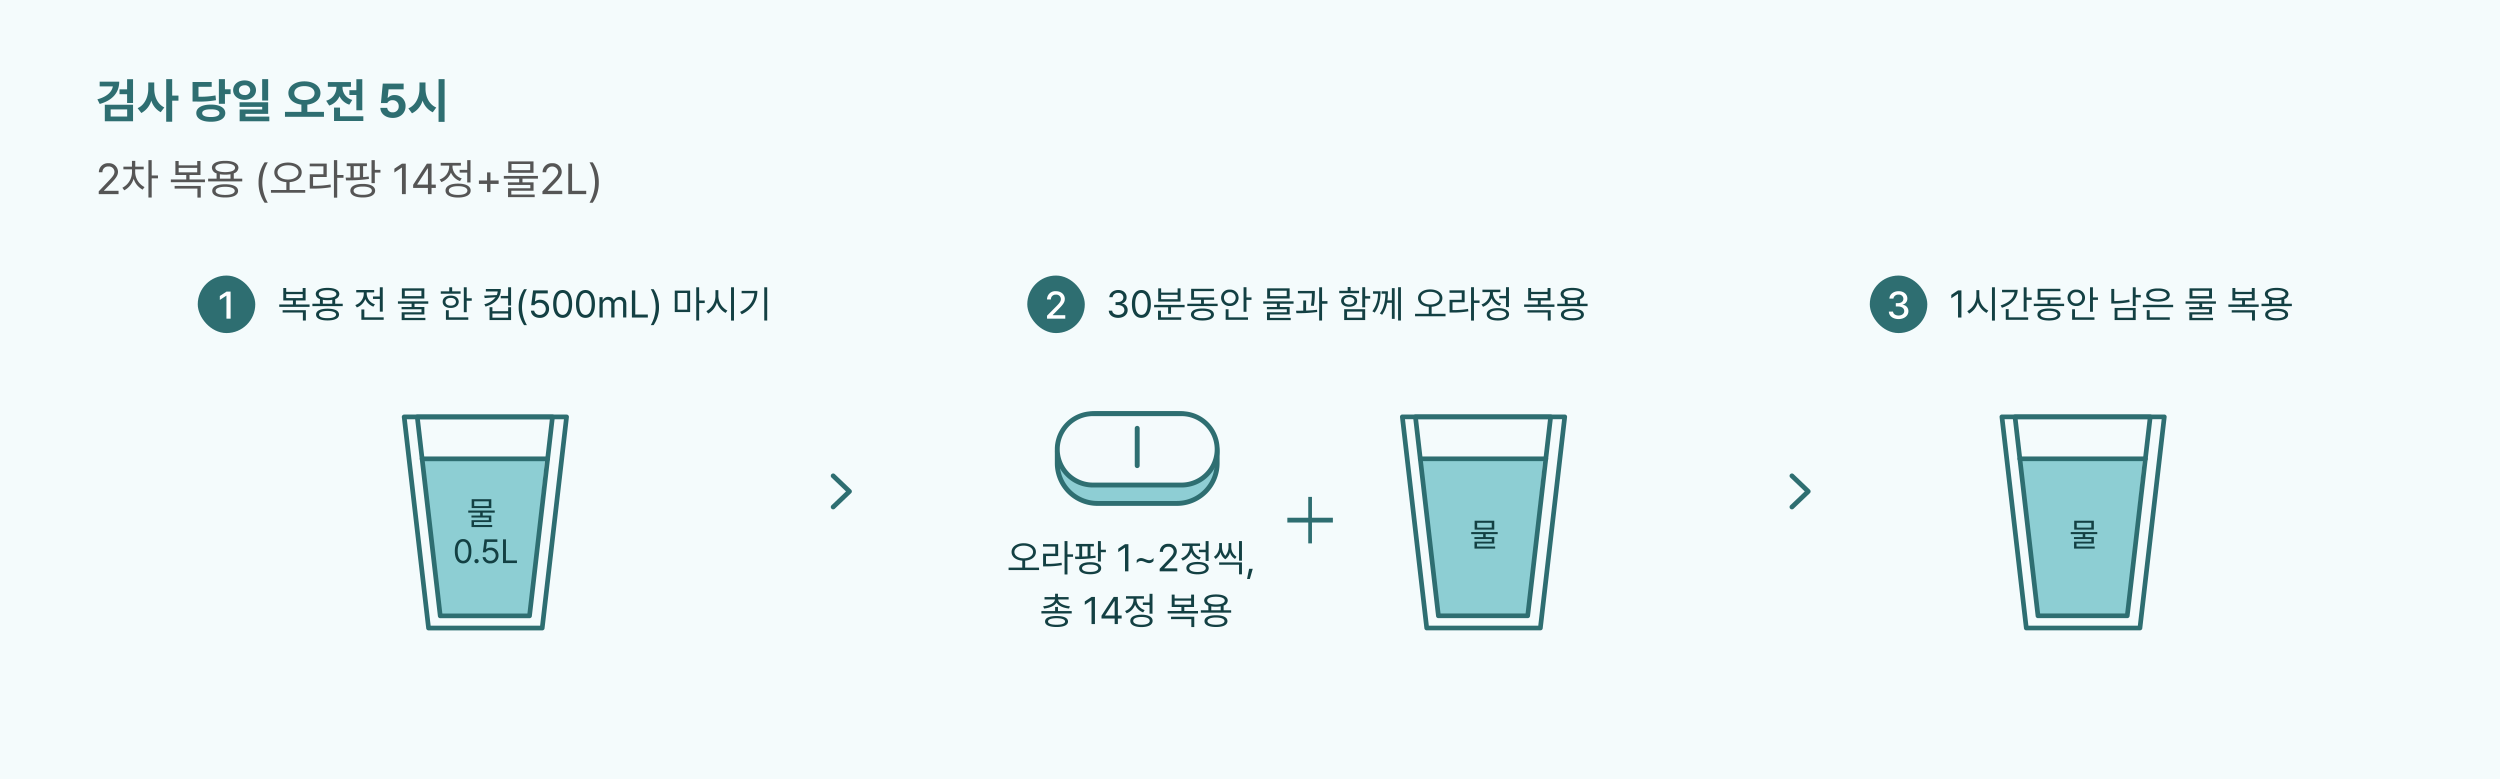<svg xmlns="http://www.w3.org/2000/svg" width="1043" height="325" viewBox="0 0 1043 325"><defs><clipPath id="a"><path data-name="Rectangle 27237" d="M0 0h68.739v39.486H0z" fill="none"/></clipPath><clipPath id="b"><path data-name="Rectangle 27236" d="M0 0h68.74v39.487H0z" fill="none"/></clipPath><clipPath id="c"><path data-name="Rectangle 27235" d="M0 0h66.694v37.441H0z" fill="none"/></clipPath></defs><g data-name="03-02-03-img-07"><path data-name="Rectangle 27080" d="M0 0h1043v325H0z" fill="#f4fbfc"/><g data-name="Group 26622"><path data-name="Path 57082" d="M41.2 81h8.257v-1.406h-6.064v-.105l2.918-3.006c2.25-2.32 2.909-3.428 2.918-4.852a3.673 3.673 0 00-3.956-3.531 3.739 3.739 0 00-4.025 3.759h1.494a2.3 2.3 0 012.479-2.39 2.285 2.285 0 012.531 2.162c-.009 1.178-.73 2.039-2.232 3.639l-4.342 4.57zm15.2-9.105v-1.249h3.551v-1.125h-3.515V67.1h-1.389v2.421h-3.568v1.125h3.586v1.249a7.375 7.375 0 01-4.008 6.434l.791 1.072a8.026 8.026 0 003.911-4.852 7.686 7.686 0 003.735 4.57l.809-1.072a7.138 7.138 0 01-3.903-6.152zm5.52 10.529h1.371v-8.033h2.619v-1.178h-2.619V66.8H61.92zm23.59-7.541h-6.434V73h4.57v-5.834h-1.371v1.811h-7.734v-1.811H73.17V73h4.535v1.881h-6.434v1.143H85.51zm-12.656 3.8h9.51v3.744h1.389v-4.855h-10.9zm1.688-6.785v-1.867h7.734v1.864zm26.525 2.637h-3.534v-2.21A2.589 2.589 0 0099.467 70c-.009-1.837-2.118-2.892-5.52-2.9-3.427 0-5.537 1.059-5.537 2.9a2.558 2.558 0 001.951 2.329v2.206h-3.533v1.143h14.238zm-12.516 5.1c-.009 1.784 2 2.76 5.4 2.76 3.349 0 5.361-.976 5.379-2.76-.018-1.784-2.03-2.769-5.379-2.76-3.396-.015-5.409.97-5.4 2.754zM89.834 70c-.009-1.125 1.556-1.811 4.113-1.811 2.531 0 4.1.686 4.113 1.811-.009 1.143-1.582 1.8-4.113 1.811-2.557-.011-4.122-.672-4.113-1.811zm.123 9.633c-.018-1.063 1.485-1.687 3.99-1.705 2.479.018 3.981.642 3.99 1.705-.009 1.063-1.512 1.7-3.99 1.688-2.505.004-4.008-.629-3.99-1.692zm1.775-5.1V72.7a13.007 13.007 0 002.215.176 12.124 12.124 0 002.215-.185v1.837zm16.137 1.617a14.609 14.609 0 002.531 8.436h1.336a17.132 17.132 0 01-2.3-8.437 17.033 17.033 0 012.3-8.42H110.4a14.552 14.552 0 00-2.531 8.419zm12.287-8.334c-3.313.018-5.713 1.635-5.713 4.1 0 2.32 2.074 3.858 5.027 4.069v3.275h-6.433v1.16h14.309v-1.16h-6.522v-3.279c2.971-.2 5.045-1.74 5.045-4.069 0-2.461-2.39-4.078-5.713-4.096zm-4.377 4.1c-.009-1.767 1.846-2.962 4.377-2.953 2.531-.009 4.377 1.187 4.377 2.953 0 1.8-1.846 2.971-4.377 2.988-2.531-.021-4.385-1.19-4.377-2.992zm24.909-5.116h-1.372v15.659h1.371V74.18h2.619v-1.16h-2.619zm-11.479 2.6h5.73v3.3h-5.7v5.98h1.248a40.587 40.587 0 007.559-.58l-.141-1.143a36.628 36.628 0 01-7.295.545v-3.656h5.7v-5.59h-7.1zm23.871-1.25h-8.437v1.16h1.582v4.772c-.721.009-1.4.009-2.021.009l.158 1.16a62.054 62.054 0 009.563-.6l-.105-1.02c-.747.1-1.538.176-2.338.237v-4.557h1.6zm-6.908 11.391c-.009 1.819 1.96 2.848 5.186 2.848 3.19 0 5.15-1.028 5.15-2.848 0-1.784-1.96-2.83-5.15-2.812-3.226-.018-5.195 1.028-5.186 2.812zm1.354 0c.009-1.063 1.433-1.714 3.832-1.705 2.364-.009 3.779.642 3.779 1.705 0 1.107-1.415 1.749-3.779 1.74-2.4.009-3.824-.633-3.833-1.74zm.053-5.484v-4.746h2.549v4.649c-.862.04-1.715.079-2.55.097zM155 76.395h1.371v-4.377h2.355v-1.143h-2.355V66.8H155zm14.291-8.121h-1.6l-3.164 2.109v1.6l3.094-2.057h.07V81h1.6zm3.072 10.126h6.17V81h1.512v-2.6h1.775v-1.39h-1.775v-8.737h-1.951l-5.73 8.824zm1.705-1.389V76.9l4.307-6.627h.158v6.737zM196.3 66.8h-1.389v4.075h-3.141v1.143h3.146v4.1h1.384zm-12.88 8.065l.721 1.107a6.8 6.8 0 003.981-4 6.5 6.5 0 003.788 3.56l.721-1.107a5.339 5.339 0 01-3.85-4.764V69.1h3.5v-1.161h-8.42V69.1h3.533v.58a5.784 5.784 0 01-3.974 5.185zm2.461 4.641c-.009 1.846 1.986 2.9 5.238 2.918 3.243-.018 5.238-1.072 5.238-2.918s-2-2.909-5.238-2.9c-3.252-.006-5.247 1.063-5.238 2.9zm1.371 0c-.009-1.143 1.468-1.828 3.867-1.828s3.867.686 3.867 1.828-1.477 1.819-3.867 1.811c-2.399.008-3.876-.677-3.867-1.811zm15.943.633h1.424v-3.41h3.41V75.3h-3.41v-3.388H203.2V75.3h-3.4v1.424h3.4zm21.235-6.733h-14.239v1.125h6.416v1.547h-4.693v1.072h9.334v1.389h-9.3v3.709h11.127v-1.09h-9.755v-1.582h9.28v-3.5h-4.623v-1.545h6.451zm-12.393-1.318h10.547v-4.764h-10.547zm1.371-1.107v-2.549h7.8v2.548zM226.311 81h8.262v-1.406h-6.064v-.105l2.918-3.006c2.25-2.32 2.909-3.428 2.918-4.852a3.673 3.673 0 00-3.956-3.531 3.739 3.739 0 00-4.025 3.762h1.494a2.519 2.519 0 015.01-.229c-.009 1.178-.729 2.039-2.232 3.639l-4.342 4.57zm10.775 0h7.488v-1.406h-5.906V68.273h-1.582zm12.727-4.852a14.552 14.552 0 00-2.531-8.42h-1.336a17.033 17.033 0 012.3 8.42 17.132 17.132 0 01-2.3 8.438h1.336a14.609 14.609 0 002.531-8.438z" fill="#555"/><path data-name="Path 57081" d="M49.746 34.059h-8.164v1.992h5.5c-.412 2.392-2.619 4.349-6.457 5.39l.975 1.934c5.207-1.445 8.146-4.668 8.146-9.316zM43.73 50.582h11.778v-6.894H43.73zm2.441-1.953v-2.988h6.875v2.988zm3.692-9.336h3.164v3.691h2.48v-9.941h-2.48v4.219h-3.164zm14.492-2.246v-2.656h-2.5v2.656c0 3.3-1.416 6.7-4.434 8.086l1.543 2.012a8.618 8.618 0 004.16-5.176 8.111 8.111 0 003.926 4.844l1.5-1.992c-2.85-1.378-4.204-4.591-4.195-7.774zm4.98 13.75h2.5v-8.809h2.617v-2.109h-2.616v-6.856h-2.5zm24.513-17.774h-2.539v10.293h2.539v-4.043h2.363v-2.031h-2.363zm-13.516 9.336h1.484a38.134 38.134 0 008.3-.566L89.9 39.8a33.15 33.15 0 01-7.09.547v-4.14h5.51v-1.992h-7.988zm1.563 4.824c-.01 2.285 2.373 3.623 6.094 3.613 3.652.01 5.986-1.328 6-3.613-.01-2.236-2.344-3.555-6-3.555-3.721.001-6.104 1.319-6.094 3.556zm2.461 0c-.01-1.045 1.3-1.592 3.633-1.582 2.256-.01 3.564.537 3.574 1.582-.01 1.074-1.318 1.641-3.574 1.641-2.335 0-3.643-.566-3.634-1.64zm17.7-13.633c-2.744-.01-4.785 1.689-4.785 4.063 0 2.354 2.041 4.033 4.785 4.043 2.705-.01 4.736-1.689 4.746-4.043-.015-2.373-2.046-4.072-4.751-4.062zm-2.368 4.063c-.02-1.279 1-2.031 2.363-2.031a2.083 2.083 0 012.344 2.031 2.094 2.094 0 01-2.344 2.031c-1.377-.009-2.383-.761-2.363-2.031zm.254 6.973h9.453v1.094H99.98v4.92h12.383v-1.952h-9.941V47.5h9.453v-4.828H99.941zm9.434-2.656h2.5v-8.907h-2.5zm17.616-7.989c-3.818 0-6.68 1.934-6.68 4.863 0 2.676 2.256 4.473 5.43 4.834v3.037h-6.855v2.051h16.27v-2.05h-6.934v-3.037c3.193-.352 5.459-2.148 5.469-4.834-.01-2.93-2.881-4.864-6.7-4.864zm-4.219 4.859c0-1.777 1.729-2.881 4.219-2.871 2.5-.01 4.229 1.094 4.238 2.871-.01 1.875-1.738 2.92-4.238 2.93-2.492-.005-4.219-1.05-4.219-2.93zm28.379-5.762h-2.48v4.59h-2.91v2.017h2.91v6.367h2.48zm-15.078 8.97l1.27 2.031a7.022 7.022 0 004.307-3.9 6.774 6.774 0 004.092 3.525l1.23-1.973a5.453 5.453 0 01-4.082-5.176v-.288h3.535v-1.993h-9.649v1.993h3.574v.273a5.717 5.717 0 01-4.277 5.508zm3.281 8.477h12.227v-1.993h-9.727v-3.613h-2.5zm24.493-1.285c3.184 0 5.352-2.041 5.352-4.9a4.439 4.439 0 00-4.531-4.648 3.535 3.535 0 00-2.832 1.191h-.117l.391-3.574h6.289v-2.4h-8.711L158.926 43h2.656a2.3 2.3 0 012.227-1.191 2.446 2.446 0 012.539 2.559 2.384 2.384 0 01-2.5 2.5 2.124 2.124 0 01-2.3-1.855h-2.852c.044 2.444 2.204 4.187 5.152 4.187zm13.672-12.153v-2.656H175v2.656c-.01 3.447-1.523 6.855-4.629 8.164l1.5 2.07a8.523 8.523 0 004.424-5.322 8.277 8.277 0 004.248 4.893l1.465-1.992c-3.014-1.28-4.498-4.551-4.488-7.813zm5.449 13.789h2.52V33.023h-2.52z" fill="#2e6e71"/></g><g data-name="Group 26905"><g data-name="Group 26661"><g data-name="Group 26658"><g data-name="Group 26653"><path data-name="Path 57088" d="M818.308 121.147h-1.422l-2.808 1.875v1.422l2.75-1.828h.063v9.843h1.417zm7.453 2.422v-2.531h-1.219v2.531a7.232 7.232 0 01-3.8 6.234l.781 1.031a7.764 7.764 0 003.641-4.675 7.545 7.545 0 003.617 4.391l.75-.969a6.951 6.951 0 01-3.765-6.013zm5.286 10.19h1.234v-13.925h-1.234zm14.469-13.922h-1.234v10.169h1.234V125.1h2.092v-1.032h-2.094zm-10.844 7.575l.531.984c4.008-1.25 6.563-3.906 6.563-7.484h-6.516v1.031h5.18c-.258 2.454-2.422 4.43-5.758 5.469zm2.136 6.016h9.344v-1.031h-8.125v-3.422h-1.219zm24.348-6.719h-5.748v-1.625h4.266v-1h-8.375v-2.609h8.281v-.984h-9.484v4.594h4.125v1.624h-5.734v.984h12.672zm-11.141 4.5c-.008 1.6 1.8 2.5 4.8 2.516 2.977-.016 4.766-.914 4.781-2.516-.016-1.586-1.8-2.492-4.781-2.5-3.007.008-4.807.914-4.799 2.5zm1.25 0c-.016-.961 1.32-1.531 3.547-1.531 2.2 0 3.539.57 3.547 1.531-.007.977-1.343 1.539-3.551 1.531-2.222.008-3.558-.554-3.542-1.531zm21.906-11.375h-1.219v10.25h1.219V125.1h2.094v-1.032h-2.094zm-10.593 4.406a3.423 3.423 0 003.641 3.419 3.441 3.441 0 003.656-3.422 3.441 3.441 0 00-3.656-3.422 3.423 3.423 0 00-3.641 3.425zm1.2 0a2.32 2.32 0 012.438-2.344 2.329 2.329 0 012.453 2.344 2.334 2.334 0 01-2.453 2.344 2.325 2.325 0 01-2.435-2.344zm.7 9.188h9.33v-1.031h-8.12v-3.375h-1.2zm26.538-13.578h-1.219v7.844h1.219v-3.626h2.109v-1.031h-2.109zm-10.188 6.781h1.11a32.759 32.759 0 006.547-.625l-.157-1.031a31.115 31.115 0 01-6.266.625v-5.047h-1.234zm1.391 6.906h8.8v-5.078h-8.8zm1.2-1v-3.109h6.409v3.109zm23.222-5.378h-12.656v1h12.656zm-11.25-4.075c0 1.727 1.906 2.766 4.922 2.766 2.984 0 4.9-1.039 4.906-2.766-.008-1.742-1.922-2.766-4.906-2.75-3.016-.016-4.922 1.008-4.922 2.75zm.234 10.344h9.609v-1.031h-8.374v-3.016h-1.235zm1.031-10.344c-.008-1.086 1.414-1.766 3.656-1.766 2.227 0 3.648.68 3.656 1.766-.008 1.1-1.43 1.766-3.656 1.766-2.241 0-3.663-.664-3.656-1.766zm27.829 2.625h-12.657v1h5.7v1.375h-4.168v.953h8.3v1.234h-8.269v3.3h9.891v-.971h-8.674v-1.407h8.25v-3.109h-4.108v-1.375h5.734zm-11.016-1.172h9.375v-4.234h-9.375zm1.219-.984v-2.266h6.938v2.266zm27.64 3.469h-5.72v-1.672h4.063v-5.191h-1.218v1.609h-6.875v-1.609h-1.218v5.188h4.031v1.672h-5.719v1.016h12.656zm-11.25 3.375h8.453v3.328h1.234v-4.313h-9.687zm1.5-6.031v-1.657h6.875v1.656zm23.578 2.343h-3.14v-1.961a2.3 2.3 0 001.719-2.07c-.008-1.633-1.883-2.57-4.906-2.578-3.047.008-4.922.945-4.922 2.578a2.274 2.274 0 001.734 2.07v1.961H943.5v1.016h12.656zm-11.125 4.531c-.007 1.586 1.777 2.453 4.797 2.453 2.977 0 4.766-.867 4.781-2.453-.015-1.581-1.801-2.461-4.781-2.453-3.02-.008-4.804.872-4.797 2.453zm1.141-8.562c-.008-1 1.383-1.609 3.656-1.609 2.25 0 3.648.609 3.656 1.609-.008 1.016-1.406 1.6-3.656 1.609-2.273-.008-3.664-.594-3.656-1.609zm.109 8.563c-.016-.945 1.32-1.5 3.547-1.516 2.2.016 3.539.57 3.547 1.516-.008.945-1.344 1.508-3.547 1.5-2.226.007-3.562-.555-3.547-1.501zm1.579-4.532v-1.625a11.562 11.562 0 001.969.156 10.777 10.777 0 001.969-.164v1.633z" fill="#134043"/><g data-name="Group 26627" transform="translate(743.078 114.959)"><rect data-name="Rectangle 3111" width="24" height="24" rx="12" transform="translate(37)" fill="#2e6e71"/><path data-name="Path 57089" d="M49.023 18.156c2.344 0 4.086-1.383 4.077-3.265a2.6 2.6 0 00-2.436-2.691v-.078a2.477 2.477 0 002-2.516c.016-1.672-1.383-3.078-3.609-3.078-2.109 0-3.812 1.25-3.859 3.094h1.656a1.971 1.971 0 012.187-1.653A1.757 1.757 0 0151.008 9.7c0 1.086-.9 1.8-2.187 1.8h-.969v1.406h.968c1.617.008 2.547.8 2.547 1.922 0 1.1-.992 1.844-2.359 1.844-1.266 0-2.25-.633-2.312-1.625h-1.75c.07 1.853 1.734 3.109 4.077 3.109z" fill="#fff"/></g></g><g data-name="Group 26903"><g data-name="Group 26641"><g data-name="Group 26640"><path data-name="Path 56840" d="M892.783 261.999H845.37l-10.167-88.08h67.747z" fill="#f4fbfc"/><path data-name="Path 56841" d="M892.783 262.983H845.37a.986.986 0 01-.979-.872l-10.169-88.078a.982.982 0 01.979-1.1h67.747a.982.982 0 01.976 1.1l-10.162 88.078a.984.984 0 01-.979.872zm-46.538-1.966h45.663l9.938-86.115h-65.539z" fill="#2e6e71"/></g><path data-name="Path 56842" d="M887.493 256.915h-37.246l-7.561-65.505h51.33z" opacity=".5" fill="#27a2ab"/><path data-name="Path 56843" d="M887.495 257.897h-37.252a.983.983 0 01-.976-.869l-9.583-83a.982.982 0 01.979-1.1h56.408a.982.982 0 01.976 1.1l-9.581 83a.983.983 0 01-.971.869zm-36.37-1.966h35.492l9.353-81.029h-54.2z" fill="#2e6e71"/><path data-name="Path 56844" d="M895.056 192.392h-52.37a.983.983 0 110-1.966h52.369a.983.983 0 110 1.966z" fill="#2e6e71"/></g><path data-name="Path 56848" d="M874.985 221.985h-11.06v.868h4.984v1.2h-3.64v.84h7.25v1.1h-7.222v2.88h8.622v-.868h-7.586v-1.232h7.224v-2.716h-3.584v-1.204h5.012zm-9.632-1.036h8.2v-3.7h-8.2zm1.064-.84v-1.988h6.076v1.988z" fill="#134043"/></g></g><path data-name="Rectangle 27196" d="M793.296 114.959h150v180h-150z" fill="none"/></g><g data-name="02information-icon-arrow" transform="translate(176.078 186.959)" fill="none"><rect width="40" height="40" rx="20" transform="translate(554 -2)"/><path d="M571.519 24.557l6.8-6.495-6.8-6.495" stroke="#2e6e71" stroke-linecap="round" stroke-linejoin="round" stroke-width="2"/></g><g data-name="Group 26660"><path data-name="Rectangle 27195" d="M380.078 114.959h340v180h-340z" fill="none"/><g data-name="Group 26901"><g data-name="Group 26898"><g data-name="Group 26897" transform="translate(440.078 171.564)" clip-path="url(#a)"><g data-name="Group 26896"><g data-name="Group 26895" clip-path="url(#b)"><g data-name="Group 26894"><g data-name="Group 26893"><g data-name="Group 26892" transform="translate(1.023 1.024)" clip-path="url(#c)" opacity=".5"><path data-name="Path 57067" d="M49.922 37.44H16.771A16.771 16.771 0 010 20.669v-3.9A16.771 16.771 0 0116.771 0h33.151a16.771 16.771 0 0116.771 16.771v3.9A16.771 16.771 0 0149.922 37.44" fill="#27a2ab"/></g></g></g><path data-name="Path 57068" d="M50.945 39.487h-33.15A17.814 17.814 0 010 21.692v-3.9A17.812 17.812 0 0117.795 0h33.15A17.812 17.812 0 0168.74 17.795v3.9a17.814 17.814 0 01-17.795 17.792M17.795 2.044A15.77 15.77 0 002.044 17.795v3.9A15.77 15.77 0 0017.795 37.44h33.15A15.77 15.77 0 0066.7 21.692v-3.9A15.77 15.77 0 0050.945 2.044z" fill="#2e6e71"/><path data-name="Path 57069" d="M52.828 30.801h-36.92a14.889 14.889 0 010-29.777h36.92a14.889 14.889 0 010 29.777" fill="#f4fafc"/><path data-name="Path 57070" d="M52.828 31.82H15.909a15.91 15.91 0 010-31.82h36.919a15.91 15.91 0 010 31.82M15.909 2.044a13.865 13.865 0 100 27.73h36.919a13.865 13.865 0 000-27.73z" fill="#2e6e71"/><path data-name="Path 57071" d="M34.37 23.727a1.023 1.023 0 01-1.028-1.023V7.131a1.023 1.023 0 012.047 0v15.573a1.023 1.023 0 01-1.023 1.023" fill="#2e6e71"/></g></g></g></g><path data-name="Path 57087" d="M427.101 226.635c-2.945.016-5.078 1.453-5.078 3.641 0 2.063 1.844 3.43 4.469 3.617v2.914h-5.714v1.031h12.719v-1.031h-5.8v-2.914c2.641-.18 4.484-1.547 4.484-3.617-.003-2.188-2.126-3.622-5.08-3.641zm-3.891 3.641c-.008-1.57 1.641-2.633 3.891-2.625 2.25-.008 3.891 1.055 3.891 2.625 0 1.6-1.641 2.641-3.891 2.656-2.25-.015-3.898-1.055-3.89-2.656zm22.141-4.547h-1.219v13.925h1.219v-7.362h2.327v-1.032h-2.328zm-10.2 2.313h5.094v2.938h-5.067v5.313h1.109a36.077 36.077 0 006.719-.516l-.128-1.017a32.558 32.558 0 01-6.484.484v-3.25h5.063v-4.969h-6.309zm21.219-1.109h-7.5v1.031h1.408v4.242c-.641.008-1.242.008-1.8.008l.141 1.031a55.159 55.159 0 008.5-.531l-.094-.906c-.664.086-1.367.156-2.078.211v-4.055h1.422zm-6.144 10.121c-.008 1.617 1.742 2.531 4.609 2.531 2.836 0 4.578-.914 4.578-2.531 0-1.586-1.742-2.516-4.578-2.5-2.866-.012-4.616.917-4.609 2.5zm1.2 0c.008-.945 1.273-1.523 3.406-1.516 2.1-.008 3.359.57 3.359 1.516 0 .984-1.258 1.555-3.359 1.547-2.129.011-3.395-.559-3.402-1.547zm.047-4.875v-4.219h2.266v4.133c-.761.042-1.52.074-2.261.089zm6.594 2.078h1.219v-3.887h2.092v-1.016h-2.094v-3.625h-1.219zm12.7-7.219h-1.416l-2.812 1.879v1.422l2.75-1.828h.063v9.843h1.426zm3.475 6.675v1.3a2.177 2.177 0 011.766-.987c1.148.008 2.234.906 3.422.906a2.369 2.369 0 001.813-.891v-1.3a2.172 2.172 0 01-1.781.984c-1.141-.008-2.219-.9-3.406-.906a2.383 2.383 0 00-1.814.894zm9.578 4.641h7.344v-1.25h-5.386v-.094l2.594-2.672c2-2.062 2.586-3.047 2.594-4.312a3.265 3.265 0 00-3.516-3.141 3.323 3.323 0 00-3.583 3.344h1.328a2.043 2.043 0 012.2-2.125 2.031 2.031 0 012.25 1.922c-.008 1.047-.648 1.813-1.984 3.234l-3.856 4.063zm20.406-12.625h-1.234v3.625h-2.8v1.016h2.8v3.641h1.234zm-11.448 7.172l.641.984a6.044 6.044 0 003.539-3.555 5.779 5.779 0 003.367 3.164l.641-.984a4.746 4.746 0 01-3.422-4.234v-.5h3.104v-1.031h-7.484v1.031h3.141v.516a5.141 5.141 0 01-3.527 4.609zm2.188 4.125c-.013 1.641 1.76 2.578 4.651 2.594 2.883-.016 4.661-.953 4.661-2.594s-1.773-2.586-4.656-2.578c-2.896-.008-4.669.945-4.661 2.578zm1.219 0c-.008-1.016 1.3-1.625 3.438-1.625s3.438.609 3.438 1.625-1.319 1.617-3.444 1.609c-2.133.008-3.445-.601-3.439-1.609zm21.963-2.391h-9.531v.984h8.313v4h1.218zm-11.7-2.344l.688.891a4.935 4.935 0 002.07-2.852 4.859 4.859 0 001.972 2.993 4.771 4.771 0 001.961-2.937 4.679 4.679 0 002.1 2.8l.672-.891a4.725 4.725 0 01-2.219-4.25v-1.469h-1.153v1.469a5.668 5.668 0 01-1.352 3.852 5.76 5.76 0 01-1.383-3.852v-1.469h-1.171v1.469a4.98 4.98 0 01-2.188 4.247zm10.482 1.61h1.218v-8.172h-1.218zm5.718 3.406h-1.515l-.855 4.247h1.156zm-75.523 17.625h-5.734v-1.734h-1.2v1.734h-5.719v1.016h12.656zm-11.922-2l.391.953c2.3-.242 4.352-1.07 5.2-2.469.844 1.4 2.906 2.227 5.2 2.469l.375-.953c-2.594-.242-4.8-1.3-4.906-2.844h4.375v-1h-4.453v-1.39h-1.2v1.391h-4.407v1h4.336c-.106 1.546-2.309 2.601-4.911 2.843zm.8 6.359c-.008 1.492 1.773 2.3 4.8 2.3 3.008 0 4.766-.8 4.781-2.3-.016-1.492-1.773-2.3-4.781-2.3-3.025.004-4.811.808-4.803 2.301zm1.25 0c-.016-.875 1.3-1.367 3.547-1.375 2.227.008 3.539.5 3.547 1.375-.008.875-1.32 1.359-3.547 1.344-2.253.019-3.566-.468-3.55-1.343zm19.563-10.25h-1.422l-2.816 1.876v1.422l2.75-1.828h.063v9.843h1.422zm2.734 9h5.484v2.313h1.344v-2.312h1.578v-1.235h-1.578v-7.765h-1.737l-5.094 7.844zm1.516-1.234v-.094l3.828-5.891h.141v5.984zm19.762-9.078h-1.234v3.625h-2.8v1.016h2.8v3.641h1.234zm-11.45 7.172l.641.984a6.044 6.044 0 003.536-3.554 5.779 5.779 0 003.367 3.164l.641-.984a4.746 4.746 0 01-3.422-4.235v-.5h3.109v-1.031h-7.484v1.031h3.141v.516a5.141 5.141 0 01-3.529 4.609zm2.188 4.125c-.008 1.641 1.766 2.578 4.656 2.594 2.879-.016 4.656-.953 4.656-2.594s-1.773-2.586-4.656-2.578c-2.894-.008-4.667.945-4.66 2.578zm1.219 0c-.008-1.016 1.3-1.625 3.438-1.625s3.438.609 3.438 1.625-1.312 1.617-3.437 1.609c-2.138.008-3.446-.601-3.446-1.609zm27.031-4.109h-5.722v-1.672h4.063v-5.191h-1.22v1.609h-6.875v-1.609h-1.218v5.188h4.034v1.672h-5.722v1.016h12.656zm-11.25 3.375h8.453v3.328h1.234v-4.313h-9.691zm1.5-6.031v-1.657h6.875v1.656zm23.575 2.343H510.5v-1.961a2.3 2.3 0 001.719-2.07c-.008-1.633-1.883-2.57-4.906-2.578-3.047.008-4.922.945-4.922 2.578a2.274 2.274 0 001.734 2.07v1.961h-3.141v1.016h12.657zm-11.125 4.531c-.008 1.586 1.781 2.453 4.8 2.453 2.977 0 4.766-.867 4.781-2.453-.016-1.586-1.8-2.461-4.781-2.453-3.019-.008-4.808.872-4.8 2.453zm1.141-8.562c-.008-1 1.383-1.609 3.656-1.609 2.25 0 3.648.609 3.656 1.609-.008 1.016-1.406 1.6-3.656 1.609-2.274-.008-3.665-.594-3.657-1.609zm.109 8.563c-.016-.945 1.32-1.5 3.547-1.516 2.2.016 3.539.57 3.547 1.516-.008.945-1.344 1.508-3.547 1.5-2.227.007-3.563-.555-3.547-1.501zm1.578-4.531v-1.626a11.562 11.562 0 001.969.156 10.777 10.777 0 001.969-.164v1.633z" fill="#134043"/></g><g data-name="Group 26899"><g data-name="Group 26641"><g data-name="Group 26640"><path data-name="Path 56840" d="M642.642 261.999h-47.413l-10.167-88.08h67.747z" fill="#f4fbfc"/><path data-name="Path 56841" d="M642.642 262.983h-47.413a.986.986 0 01-.979-.872l-10.169-88.078a.982.982 0 01.979-1.1h67.747a.982.982 0 01.976 1.1l-10.162 88.078a.984.984 0 01-.979.872zm-46.538-1.966h45.663l9.938-86.115h-65.539z" fill="#2e6e71"/></g><path data-name="Path 56842" d="M637.352 256.915h-37.246l-7.561-65.505h51.33z" opacity=".5" fill="#27a2ab"/><path data-name="Path 56843" d="M637.354 257.897h-37.252a.983.983 0 01-.976-.869l-9.583-83a.982.982 0 01.979-1.1h56.408a.982.982 0 01.976 1.1l-9.581 83a.983.983 0 01-.971.869zm-36.37-1.966h35.492l9.353-81.029h-54.2z" fill="#2e6e71"/><path data-name="Path 56844" d="M644.915 192.392h-52.37a.983.983 0 110-1.966h52.369a.983.983 0 110 1.966z" fill="#2e6e71"/></g><path data-name="Path 56848" d="M624.844 221.985h-11.06v.868h4.984v1.2h-3.64v.84h7.25v1.1h-7.222v2.88h8.622v-.868h-7.586v-1.232h7.224v-2.716h-3.584v-1.204h5.012zm-9.632-1.036h8.2v-3.7h-8.2zm1.064-.84v-1.988h6.076v1.988z" fill="#134043"/></g><g data-name="Group 26900" fill="#2e6e71"><path data-name="Rectangle 27238" d="M537.078 215.999h19v2h-19z"/><path data-name="Rectangle 27239" d="M547.354 207.302v19.395h-1.552v-19.395z"/></g><g data-name="Group 26902"><path data-name="Path 57085" d="M466.516 132.615c2.258 0 3.945-1.375 3.938-3.234a2.615 2.615 0 00-2.36-2.722v-.078a2.516 2.516 0 001.922-2.562c.016-1.617-1.3-3.031-3.453-3.031-2.008 0-3.68 1.2-3.75 3h1.359a2.16 2.16 0 012.378-1.779 1.886 1.886 0 012.109 1.891c.008 1.164-.953 1.938-2.328 1.938h-.922v1.234h.922c1.758.008 2.742.875 2.75 2.109-.008 1.18-1.086 1.984-2.578 1.984-1.352 0-2.422-.672-2.5-1.75h-1.422c.069 1.797 1.685 3 3.935 3zm9.672 0c2.508 0 3.953-2.109 3.953-5.812 0-3.672-1.469-5.812-3.953-5.812s-3.961 2.141-3.953 5.813c-.008 3.702 1.445 5.811 3.953 5.811zm-2.594-5.812c.008-2.93.969-4.586 2.594-4.594 1.625.008 2.586 1.664 2.578 4.594.008 2.93-.945 4.563-2.578 4.563s-2.586-1.634-2.594-4.563zm20.625.391H481.5v1h5.844v2.719h1.219v-2.72h5.656zm-11.094 6.234h9.672v-1.031h-8.453v-2.766h-1.219zm.078-7.594h9.313v-5.547h-1.219v1.781h-6.875v-1.781h-1.219zm1.219-1v-1.828h6.875v1.828zm23.594 1.875h-5.75v-1.625h4.266v-1h-8.375v-2.609h8.281v-.984h-9.488v4.594h4.125v1.624h-5.734v.984h12.672zm-11.141 4.5c-.008 1.6 1.8 2.5 4.8 2.516 2.975-.016 4.763-.914 4.775-2.516-.016-1.586-1.8-2.492-4.781-2.5-2.997.008-4.802.914-4.794 2.5zm1.25 0c-.016-.961 1.32-1.531 3.547-1.531 2.2 0 3.539.57 3.547 1.531-.008.977-1.344 1.539-3.547 1.531-2.222.008-3.563-.554-3.547-1.531zm21.906-11.375h-1.219v10.25h1.219V125.1h2.094v-1.032h-2.094zm-10.593 4.406a3.423 3.423 0 003.64 3.419 3.441 3.441 0 003.656-3.422 3.441 3.441 0 00-3.656-3.422 3.423 3.423 0 00-3.64 3.425zm1.2 0a2.32 2.32 0 012.438-2.344 2.329 2.329 0 012.453 2.344 2.334 2.334 0 01-2.453 2.344 2.325 2.325 0 01-2.435-2.344zm.7 9.188h9.328v-1.031h-8.116v-3.375h-1.2zm28.334-7.719h-12.656v1h5.7v1.375h-4.166v.953h8.3v1.234h-8.266v3.3h9.891v-.971h-8.672v-1.407h8.25v-3.109h-4.109v-1.375h5.734zm-11.016-1.172h9.375v-4.234h-9.375zm1.219-.984v-2.266h6.938v2.266zm18.675-2.172h-7.062v1h5.828a29.125 29.125 0 01-.406 5.125l1.234.109a34.824 34.824 0 00.406-5.516zm-7.844 8.266l.156 1.016a56.792 56.792 0 008.672-.5l-.062-.922a56.502 56.502 0 01-4.562.328v-4.219h-1.2v4.258c-1.077.023-2.093.031-3.007.039zm9.641 4.078h1.219v-7.016h2.25v-1.062h-2.25v-5.812h-1.219zm19.203-13.891h-1.222v8.375h1.222v-3.625h2.091v-1.047h-2.091zm-10.828 2.5H567v-1.016h-3.531v-1.594h-1.219v1.594h-3.531zm.8 3.156c-.014 1.508 1.322 2.485 3.337 2.485 1.992 0 3.328-.977 3.344-2.484-.015-1.485-1.353-2.469-3.344-2.469-2.015 0-3.351.984-3.343 2.468zm1.172 0c-.014-.906.856-1.515 2.165-1.515 1.3 0 2.172.609 2.188 1.516-.016.945-.891 1.531-2.187 1.547-1.31-.016-2.18-.602-2.172-1.548zm.094 8.047h8.762v-4.531h-8.769zm1.2-1v-2.547h6.34v2.547zm13.981-11.015h-3.141v1.016h2.07a12.077 12.077 0 01-2.348 7.312l.969.563c2.031-2.696 2.431-5.977 2.45-8.891zm-.3 9.234l.953.578a11.926 11.926 0 002.058-5.016h2.008v6.7h1.172v-12.809h-1.172v5.094h-1.844a29.789 29.789 0 00.2-3.781h-2.638v1.016h1.57c-.054 2.593-.39 5.765-2.304 8.221zm7.609 2.969h1.188v-13.891h-1.185zm13.41-12.985c-2.945.016-5.078 1.453-5.078 3.641 0 2.063 1.844 3.43 4.469 3.617v2.914h-5.72v1.031h12.719v-1.031h-5.8v-2.914c2.641-.18 4.484-1.547 4.484-3.617.004-2.188-2.121-3.622-5.074-3.641zm-3.891 3.641c-.008-1.57 1.641-2.633 3.891-2.625 2.25-.008 3.891 1.055 3.891 2.625 0 1.6-1.641 2.641-3.891 2.656-2.25-.015-3.899-1.055-3.891-2.656zm22.141-4.547h-1.219v13.925h1.219v-7.362h2.328v-1.032h-2.328zm-10.2 2.313h5.094v2.938h-5.066v5.313h1.109a36.077 36.077 0 006.719-.516l-.125-1.016a32.558 32.558 0 01-6.484.484v-3.25h5.065v-4.969h-6.316zm24.8-2.312h-1.241v3.624h-2.8v1.016h2.8v3.641h1.234zm-11.46 7.171l.641.984a6.044 6.044 0 003.539-3.555 5.779 5.779 0 003.367 3.164l.641-.984a4.746 4.746 0 01-3.422-4.234v-.5h3.106v-1.031h-7.481v1.031h3.141v.516a5.141 5.141 0 01-3.532 4.609zm2.188 4.125c-.008 1.641 1.765 2.578 4.656 2.594 2.883-.016 4.656-.953 4.656-2.594s-1.773-2.586-4.656-2.578c-2.891-.008-4.664.945-4.656 2.578zm1.219 0c-.008-1.016 1.3-1.625 3.438-1.625s3.438.609 3.438 1.625-1.311 1.617-3.439 1.609c-2.133.008-3.445-.601-3.438-1.609zm27.031-4.109h-5.719v-1.672h4.063v-5.191h-1.219v1.609h-6.875v-1.609h-1.216v5.188h4.031v1.672h-5.722v1.016h12.657zm-11.25 3.375h8.453v3.328h1.231v-4.313h-9.684zm1.5-6.031v-1.657h6.875v1.656zm23.578 2.343h-3.141v-1.961a2.3 2.3 0 001.719-2.07c-.008-1.633-1.883-2.57-4.906-2.578-3.047.008-4.922.945-4.922 2.578a2.274 2.274 0 001.734 2.07v1.961h-3.14v1.016h12.656zm-11.125 4.531c-.008 1.586 1.781 2.453 4.8 2.453 2.977 0 4.766-.867 4.781-2.453-.016-1.586-1.8-2.461-4.781-2.453-3.019-.008-4.808.872-4.8 2.453zm1.141-8.562c-.008-1 1.383-1.609 3.656-1.609 2.25 0 3.648.609 3.656 1.609-.008 1.016-1.406 1.6-3.656 1.609-2.274-.008-3.666-.594-3.657-1.609zm.109 8.563c-.016-.945 1.32-1.5 3.547-1.516 2.2.016 3.539.57 3.547 1.516-.013.945-1.344 1.507-3.547 1.499-2.227.008-3.566-.554-3.547-1.5zm1.581-4.532v-1.625a11.562 11.562 0 001.969.156 10.777 10.777 0 001.969-.164v1.633z" fill="#134043"/><g data-name="Group 26652"><g data-name="Group 26625" transform="translate(391.578 114.959)"><rect data-name="Rectangle 3111" width="24" height="24" rx="12" transform="translate(37)" fill="#2e6e71"/><path data-name="Path 57086" d="M45.242 18h7.61v-1.469h-5.219v-.094l2.297-2.328c2.125-2.086 2.718-3.093 2.734-4.359-.016-1.836-1.523-3.219-3.7-3.219a3.415 3.415 0 00-3.722 3.438h1.625a1.912 1.912 0 012.063-2A1.889 1.889 0 0151.023 9.8c0 .992-.617 1.711-1.859 3l-3.922 3.95z" fill="#fff"/></g></g></g></g><g data-name="02information-icon-arrow" transform="translate(-223.922 186.959)" fill="none"><rect data-name="bg" width="40" height="40" rx="20" transform="translate(554 -2)"/><path data-name="icon-arrow" d="M571.519 24.557l6.8-6.495-6.8-6.495" stroke="#2e6e71" stroke-linecap="round" stroke-linejoin="round" stroke-width="2"/></g><g data-name="Group 26659"><path data-name="Rectangle 27194" d="M121.642 114.959h150v180h-150z" fill="none"/><g data-name="Group 26656"><g data-name="Group 26891"><g data-name="Group 26641"><g data-name="Group 26640"><path data-name="Path 56840" d="M226.206 262.022h-47.413l-10.167-88.08h67.747z" fill="#f4fbfc"/><path data-name="Path 56841" d="M226.206 263.006h-47.413a.986.986 0 01-.979-.872l-10.169-88.078a.982.982 0 01.979-1.1h67.747a.982.982 0 01.976 1.1l-10.162 88.078a.984.984 0 01-.979.872zm-46.538-1.966h45.663l9.938-86.115H169.73z" fill="#2e6e71"/></g><path data-name="Path 56842" d="M220.916 256.938H183.67l-7.561-65.505h51.33z" opacity=".5" fill="#27a2ab"/><path data-name="Path 56843" d="M220.918 257.92h-37.252a.983.983 0 01-.976-.869l-9.583-83a.982.982 0 01.979-1.1h56.408a.982.982 0 01.976 1.1l-9.581 83a.983.983 0 01-.971.869zm-36.37-1.966h35.492l9.353-81.029h-54.2z" fill="#2e6e71"/><path data-name="Path 56844" d="M228.479 192.415h-52.37a.983.983 0 110-1.966h52.369a.983.983 0 110 1.966z" fill="#2e6e71"/></g><path data-name="Path 56848" d="M206.408 213.008h-11.06v.868h4.984v1.2h-3.64v.84h7.25v1.1h-7.222v2.88h8.622v-.868h-7.586v-1.232h7.224v-2.716h-3.584v-1.2h5.012zm-9.632-1.036h8.2v-3.7h-8.2zm1.064-.84v-1.988h6.076v1.988zm-4.62 23.924c2.184 0 3.458-1.848 3.444-5.1.014-3.206-1.274-5.082-3.444-5.068-2.184-.014-3.472 1.862-3.472 5.068 0 3.252 1.274 5.1 3.472 5.1zm-2.268-5.1c0-2.562.84-4 2.268-4s2.254 1.442 2.268 4c-.014 2.562-.84 4-2.268 4s-2.268-1.434-2.268-3.996zm7.882 5.04a.888.888 0 00.868-.9.872.872 0 00-.868-.868.888.888 0 00-.9.868.9.9 0 00.9.904zm5.726.056a3.236 3.236 0 003.416-3.3 3.169 3.169 0 00-3.276-3.3 2.94 2.94 0 00-1.792.56h-.112l.364-2.916h4.34v-1.092h-5.348l-.7 5.432h1.176a1.93 1.93 0 011.848-.9 2.232 2.232 0 012.324 2.24 2.157 2.157 0 01-2.24 2.184 1.9 1.9 0 01-2.018-1.536h-1.2a2.983 2.983 0 003.218 2.632zm5.292-.136h5.824v-1.092h-4.592v-8.82h-1.232z" fill="#134043"/></g><g data-name="Group 26904"><path data-name="Path 57083" d="M129.157 127.022h-5.719v-1.672h4.061v-5.191h-1.219v1.609h-6.875v-1.609h-1.219v5.188h4.031v1.672h-5.718v1.016h12.656zm-11.25 3.375h8.453v3.328h1.239v-4.313h-9.687zm1.5-6.031v-1.657h6.875v1.656zm23.578 2.343h-3.141v-1.961a2.3 2.3 0 001.719-2.07c-.008-1.633-1.883-2.57-4.906-2.578-3.047.008-4.922.945-4.922 2.578a2.274 2.274 0 001.734 2.07v1.961h-3.14v1.016h12.656zm-11.125 4.531c-.008 1.586 1.781 2.453 4.8 2.453 2.977 0 4.766-.867 4.781-2.453-.016-1.586-1.8-2.461-4.781-2.453-3.019-.008-4.808.872-4.8 2.453zm1.139-8.562c-.008-1 1.383-1.609 3.656-1.609 2.25 0 3.648.609 3.656 1.609-.008 1.016-1.406 1.6-3.656 1.609-2.272-.008-3.662-.594-3.656-1.609zm.109 8.563c-.016-.945 1.32-1.5 3.547-1.516 2.2.016 3.539.57 3.547 1.516-.008.945-1.344 1.508-3.547 1.5-2.225.007-3.556-.555-3.545-1.501zm1.578-4.531v-1.626a11.562 11.562 0 001.969.156 10.777 10.777 0 001.969-.164v1.633zm25-6.859h-1.234v3.844h-2.853v1.014h2.859v5.328h1.234zm-11.451 7.408l.641 1a5.986 5.986 0 003.531-3.5 5.783 5.783 0 003.375 3.172l.641-.984a4.762 4.762 0 01-3.424-4.238v-.719h3.109v-1.016h-7.484v1.016h3.141v.719a5.053 5.053 0 01-3.53 4.55zm2.531 6.169h9.313v-1.031h-8.08v-3.282h-1.234zm27.906-7.719h-12.656v1h5.7v1.375h-4.172v.953h8.3v1.234h-8.265v3.3h9.891v-.971h-8.671v-1.407h8.25v-3.109h-4.109v-1.375h5.734zm-11.015-1.172h9.375v-4.234h-9.375zm1.219-.984v-2.266h6.938v2.266zm25.844-3.7h-1.221v10.406h1.219v-4.8h2.094v-1.031h-2.093zm-10.828 2.7h8.281v-1h-3.531v-1.7h-1.219v1.7h-3.531zm.8 3.359c-.008 1.563 1.336 2.57 3.344 2.563 1.984.008 3.328-1 3.344-2.562-.016-1.578-1.359-2.594-3.344-2.594-2.012-.001-3.356 1.015-3.348 2.593zm1.172 0c-.008-.992.859-1.633 2.172-1.625 1.3-.008 2.172.633 2.188 1.625-.016.977-.891 1.609-2.187 1.594-1.318.016-2.185-.617-2.177-1.594zm.172 7.516h9.328v-1.031h-8.125v-2.969h-1.2zm27.183-13.594h-1.234v3.625h-3.078v1.016h3.078v2.984h1.234zm-11.22 3.5l.219 1.016 4.547-.344a8.236 8.236 0 01-4.686 2.906l.5 1c4.3-1.289 6.344-3.8 6.359-7.328h-6.239v1.016h4.93a5.276 5.276 0 01-.367 1.5zm2.234 10.2h8.986v-5.375h-1.22v1.672h-6.562v-1.672h-1.2zm1.2-1v-1.716h6.566v1.719zm10.958-4.387a12.986 12.986 0 002.25 7.5h1.188a15.228 15.228 0 01-2.047-7.5 15.14 15.14 0 012.047-7.488h-1.188a12.935 12.935 0 00-2.25 7.488zm8.781 4.468a3.716 3.716 0 003.907-3.765 3.662 3.662 0 00-3.75-3.8 3.472 3.472 0 00-2.062.656h-.11l.422-3.312h4.953v-1.25h-6.125l-.8 6.188h1.362a2.175 2.175 0 012.11-1.014 2.522 2.522 0 012.62 2.563 2.452 2.452 0 01-2.531 2.5 2.179 2.179 0 01-2.308-1.766h-1.361c.088 1.744 1.634 3 3.673 3zm9.563 0c2.508 0 3.953-2.109 3.953-5.812 0-3.672-1.469-5.812-3.953-5.812s-3.961 2.141-3.953 5.813c-.008 3.702 1.445 5.811 3.953 5.811zm-2.594-5.812c.008-2.93.969-4.586 2.594-4.594 1.625.008 2.586 1.664 2.578 4.594.008 2.93-.945 4.563-2.578 4.563s-2.586-1.634-2.594-4.563zm12.125 5.812c2.508 0 3.953-2.109 3.953-5.812 0-3.672-1.469-5.812-3.953-5.812s-3.961 2.141-3.953 5.813c-.008 3.702 1.445 5.811 3.953 5.811zm-2.594-5.812c.008-2.93.969-4.586 2.594-4.594 1.625.008 2.586 1.664 2.578 4.594.008 2.93-.945 4.563-2.578 4.563s-2.586-1.634-2.594-4.563zm8.438 5.656h1.344v-5.3a1.982 1.982 0 011.906-2.094 1.543 1.543 0 011.656 1.594v5.8h1.359v-5.516a1.759 1.759 0 011.859-1.875 1.578 1.578 0 011.719 1.734v5.657h1.346v-5.672c0-2-1.086-2.922-2.594-2.922a2.686 2.686 0 00-2.547 1.438h-.094a2.307 2.307 0 00-2.265-1.438 2.286 2.286 0 00-2.281 1.438h-.109v-1.328h-1.3zm13.516 0h6.656v-1.25h-5.25v-10.062h-1.406zm11.312-4.312a12.935 12.935 0 00-2.25-7.484h-1.189a15.14 15.14 0 012.047 7.484 15.228 15.228 0 01-2.047 7.5h1.188a12.986 12.986 0 002.251-7.5zm12.984-6.906h-6.406v8.953h6.406zm-5.223 7.952v-6.969h4v6.969zm7.77 4.532h1.219v-7.282h2.328v-1.062h-2.328v-5.547h-1.219zm9.23-10.157v-2.531h-1.214v2.531a7.232 7.232 0 01-3.8 6.234l.781 1.031a7.764 7.764 0 003.633-4.674 7.545 7.545 0 003.62 4.394l.75-.969a6.951 6.951 0 01-3.77-6.016zm5.286 10.191h1.234v-13.925h-1.234zm15.094-13.925h-1.235v13.891h1.234zm-11.313 10.281l.672 1c4.656-2.234 6.516-5.773 6.531-9.766h-6.562v1h5.312c-.273 3.321-2.195 5.985-5.953 7.766z" fill="#134043"/><g data-name="Group 26624" transform="translate(45.5 114.959)"><rect data-name="Rectangle 3111" width="24" height="24" rx="12" transform="translate(37)" fill="#2e6e71"/><path data-name="Path 57084" d="M50.711 6.688h-1.688l-2.812 1.843v1.641l2.7-1.766h.063V18h1.737z" fill="#fff"/></g></g></g></g></g></g></svg>